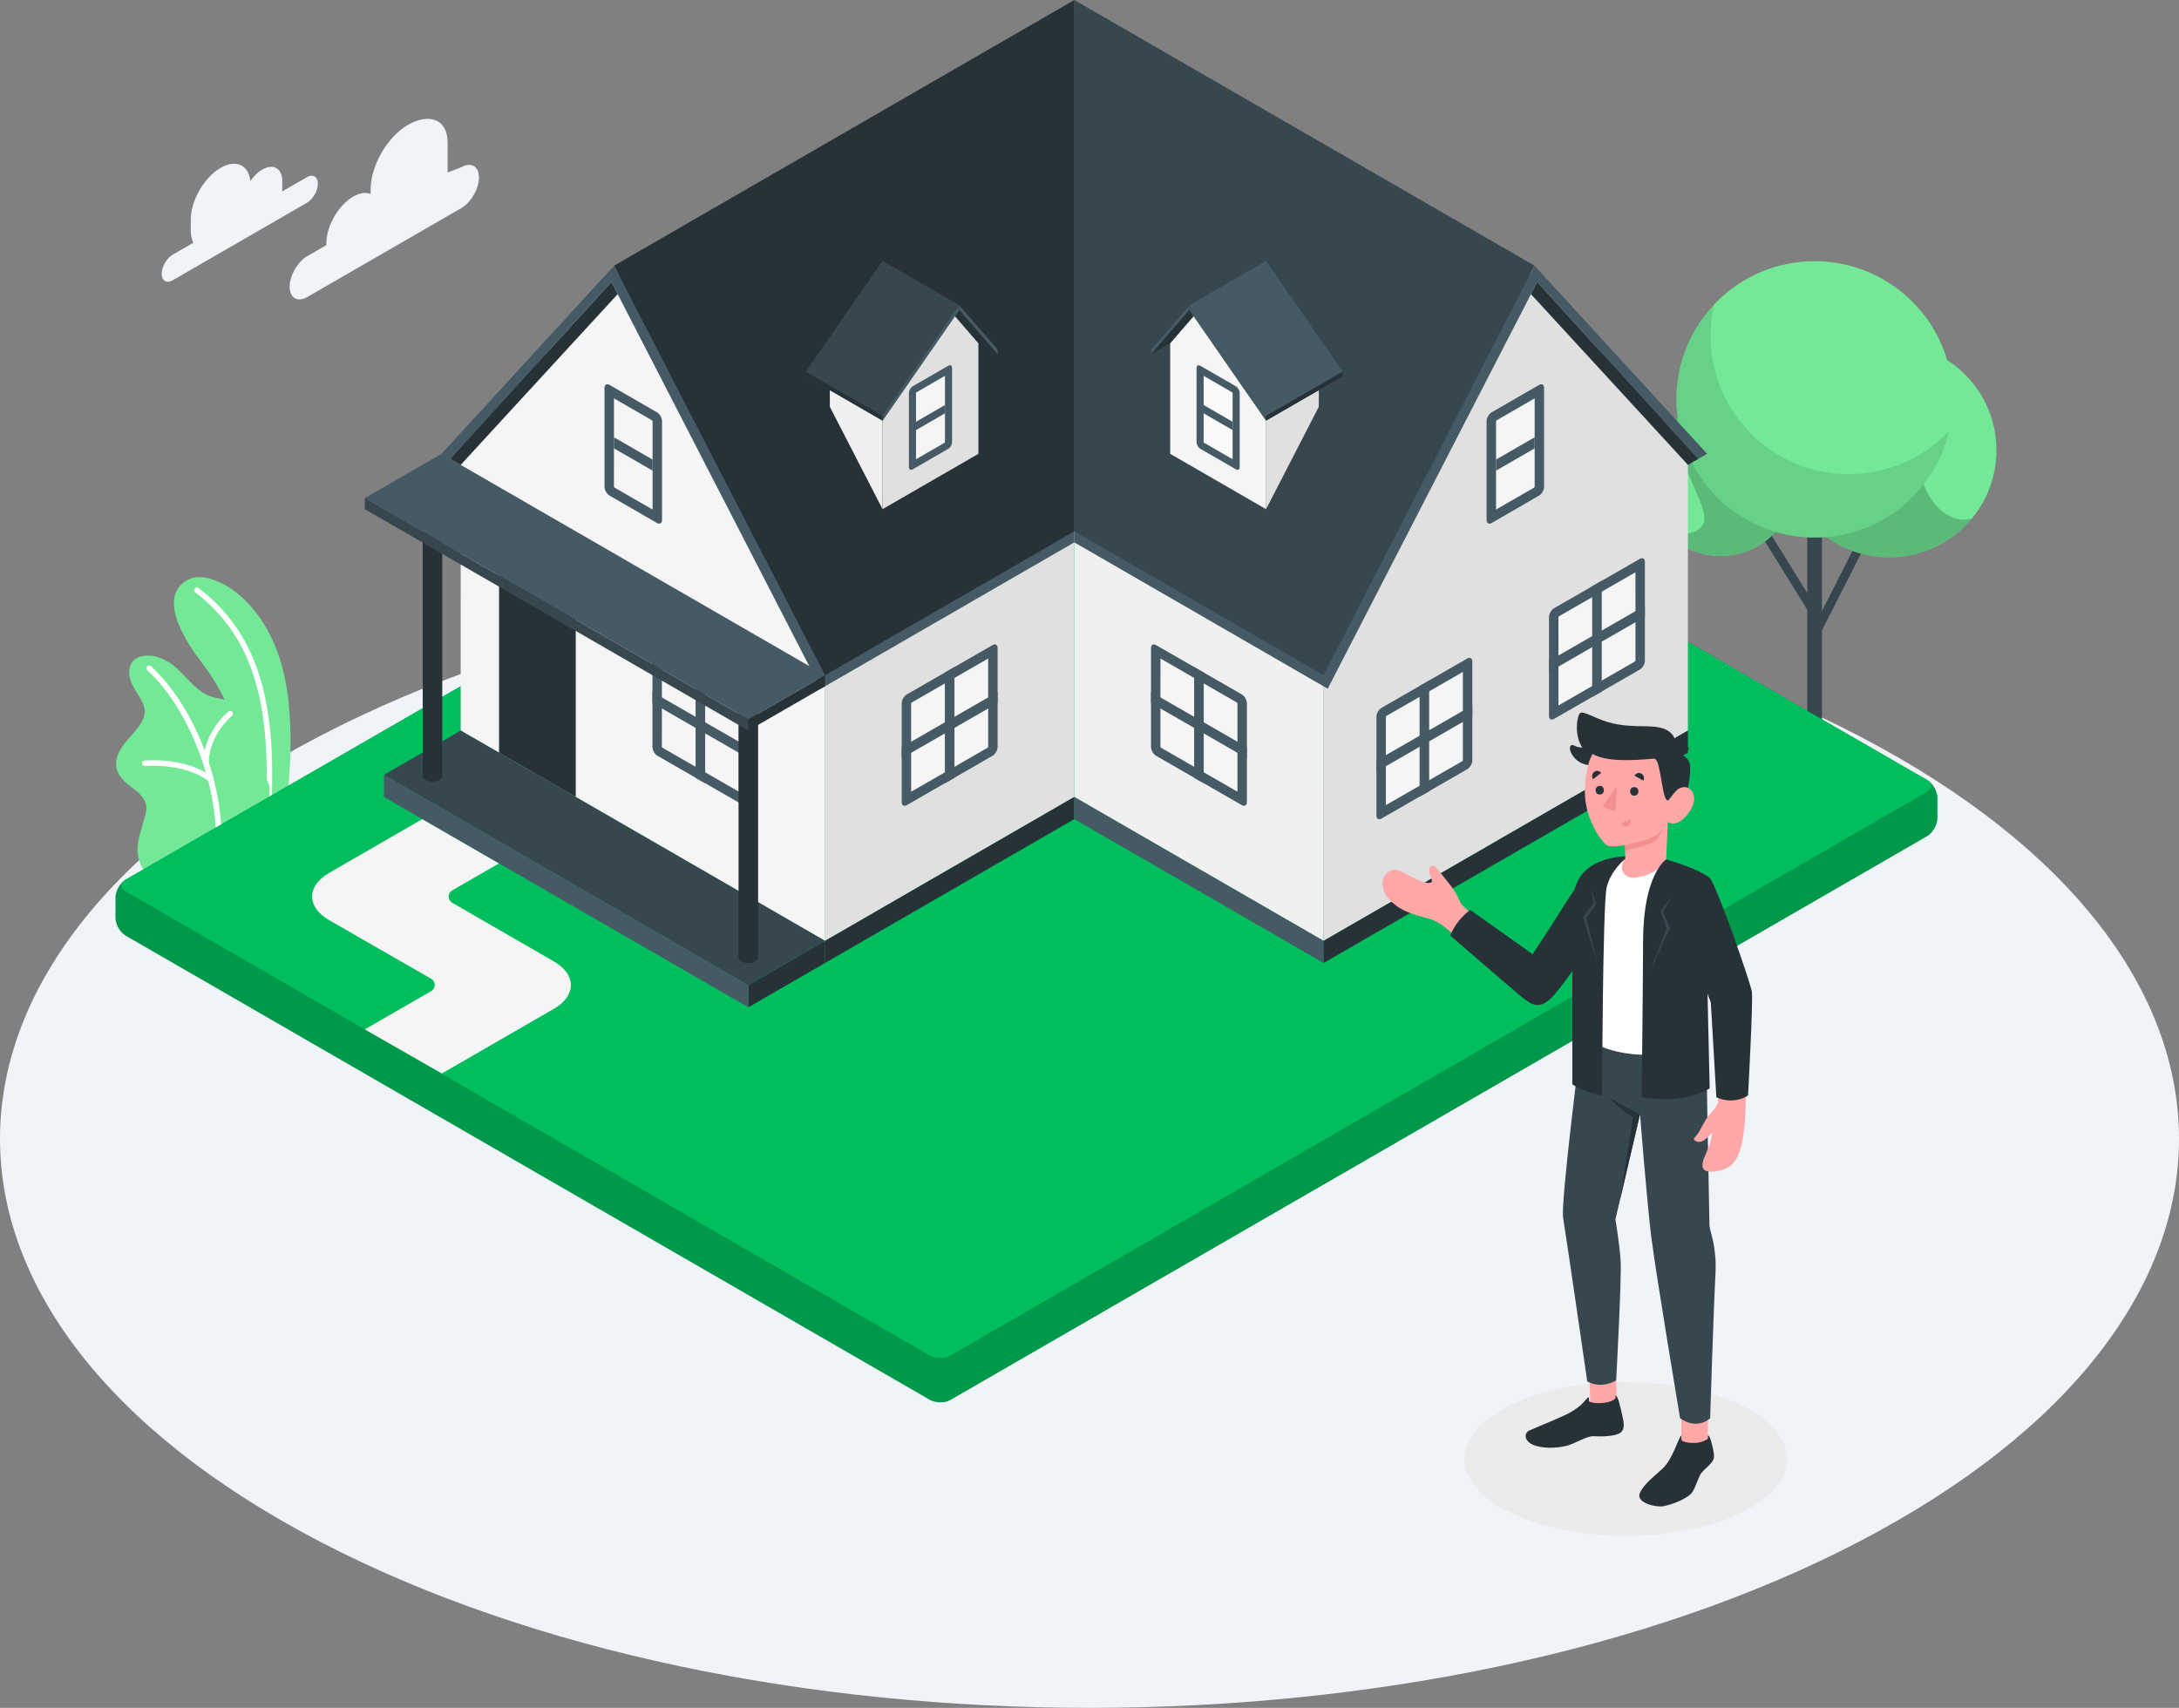 <?xml version="1.0" encoding="utf-8"?>
<!-- Generator: Adobe Illustrator 17.0.0, SVG Export Plug-In . SVG Version: 6.00 Build 0)  -->
<!DOCTYPE svg PUBLIC "-//W3C//DTD SVG 1.1//EN" "http://www.w3.org/Graphics/SVG/1.1/DTD/svg11.dtd">
<svg version="1.1" id="Layer_1" xmlns="http://www.w3.org/2000/svg" xmlns:xlink="http://www.w3.org/1999/xlink" x="0px" y="0px"
	 width="461.587px" height="361.857px" viewBox="0 0 461.587 361.857" enable-background="new 0 0 461.587 361.857"
	 xml:space="preserve">
<rect x="0" y="0" width="461.587" height="361.857" fill="#808080" stroke="none"/>
<g id="Floor">
	<g id="XMLID_18546_">
		<path id="XMLID_18547_" fill="#F0F3F7" d="M67.599,326.543c90.131,47.085,236.261,47.086,326.391,0.001
			c90.131-47.086,90.131-123.425,0-170.51s-236.261-47.085-326.392-0.001S-22.533,279.458,67.599,326.543z"/>
	</g>
</g>
<g id="Shadow">
	<path id="XMLID_18519_" fill="#EBEBEB" d="M320.244,320.621c13.347,6.362,34.986,6.362,48.332,0
		c13.347-6.36,13.347-16.674,0-23.036c-13.347-6.36-34.986-6.36-48.332,0C306.897,303.947,306.897,314.261,320.244,320.621z"/>
</g>
<g id="Plants">
	<g id="XMLID_18418_">
		<g id="XMLID_18429_">
			<path id="XMLID_18430_" fill="#73E897" d="M54.189,178.103l5.866-3.352c0,0,2.813-15.505,0.709-28.833
				c-2.958-18.739-15.717-25.202-20.351-23.34c-4.634,1.863-5.723,7.414,2.646,18.241C47.997,147.208,54.348,160.712,54.189,178.103
				z"/>
		</g>
		<g id="XMLID_18427_">
			<path id="XMLID_18428_" fill="#FFFFFF" d="M56.847,172.31c-0.011,0-0.024,0-0.035-0.001c-0.321-0.019-0.567-0.295-0.549-0.617
				c1.358-23.341-3.101-37.155-14.907-46.19c-0.256-0.197-0.305-0.563-0.109-0.818c0.197-0.257,0.565-0.304,0.818-0.109
				c12.152,9.3,16.746,23.411,15.363,47.186C57.41,172.071,57.153,172.31,56.847,172.31z"/>
		</g>
		<g id="XMLID_18419_">
			<path id="XMLID_18426_" fill="#73E897" d="M36.484,188.052c-0.927,0.532-2.837-0.631-3.569-1.122
				c-1.253-0.84-2.268-2.031-2.942-3.377c-0.785-1.567-0.982-3.245-0.737-4.979c0.127-0.899,0.379-1.775,0.63-2.647
				c0.246-0.857,0.492-1.713,0.739-2.57c0.243-0.845,0.488-1.719,0.377-2.592c-0.225-1.757-1.785-2.988-3.203-4.05
				c-1.568-1.174-3.201-2.724-3.192-4.84c0.007-1.632,0.852-3.149,1.864-4.43c1.012-1.281,2.212-2.413,3.126-3.766
				c0.658-0.974,1.172-2.117,1.065-3.288c-0.066-0.727-0.368-1.412-0.716-2.054c-0.747-1.378-1.733-2.64-2.248-4.119
				c-0.515-1.48-0.442-3.321,0.713-4.38c0.948-0.869,2.357-0.991,3.641-0.906c1.187,0.078,2.347,0.614,3.386,1.192
				c3.359,1.868,5.276,5.846,8.84,7.283c1.375,0.554,2.881,0.676,4.314,1.055s2.894,1.111,3.558,2.436
				c1.309,2.613-1.12,5.834-0.2,8.608c0.814,2.455,3.199,3.394,4.539,5.607c0.586,0.968,0.721,2.086,0.627,3.214
				c-0.16,1.908-0.439,3.309-1.355,5.431c-0.757,1.754-2.981,4.892-2.981,4.892C52.704,178.705,36.626,187.971,36.484,188.052z"/>
			<g id="XMLID_18424_">
				<path id="XMLID_18425_" fill="#FFFFFF" d="M46.086,183.087c-0.025,0-0.049-0.002-0.074-0.005
					c-0.319-0.04-0.547-0.332-0.506-0.652c1.696-13.446-4.717-31.577-14.293-40.416c-0.237-0.219-0.252-0.587-0.033-0.824
					c0.22-0.239,0.587-0.252,0.824-0.033c9.987,9.217,16.427,27.411,14.66,41.42C46.627,182.871,46.376,183.087,46.086,183.087z"/>
			</g>
			<g id="XMLID_18422_">
				<path id="XMLID_18423_" fill="#FFFFFF" d="M44.414,165.54c-0.123,0-0.245-0.038-0.35-0.117
					c-5.108-3.831-13.253-3.132-13.333-3.124c-0.321,0.038-0.605-0.206-0.634-0.528c-0.029-0.32,0.206-0.604,0.528-0.634
					c0.354-0.034,8.677-0.745,14.139,3.352c0.259,0.193,0.311,0.559,0.117,0.816C44.767,165.459,44.591,165.54,44.414,165.54z"/>
			</g>
			<g id="XMLID_18420_">
				<path id="XMLID_18421_" fill="#FFFFFF" d="M43.601,162.178c-0.008,0-0.015,0-0.023-0.001c-0.322-0.012-0.573-0.283-0.56-0.605
					c0.261-6.728,5.189-10.658,5.399-10.823c0.255-0.196,0.621-0.152,0.818,0.1c0.199,0.254,0.154,0.621-0.099,0.819
					c-0.047,0.037-4.712,3.775-4.953,9.949C44.172,161.932,43.912,162.178,43.601,162.178z"/>
			</g>
		</g>
	</g>
</g>
<g id="Tree">
	<g>
		
			<rect id="XMLID_18317_" x="388.625" y="113.348" transform="matrix(-0.892 -0.453 0.453 -0.892 680.475 412.259)" fill="#37474F" width="1.86" height="22.756"/>
		
			<rect id="XMLID_18310_" x="369.435" y="120.225" transform="matrix(-0.526 -0.85 0.85 -0.526 475.414 507.162)" fill="#37474F" width="19.083" height="1.86"/>
		<path id="XMLID_18306_" fill="#37474F" d="M385.953,110.62v48.903c0,0.23-0.152,0.46-0.456,0.635
			c-0.608,0.351-1.594,0.351-2.202,0c-0.304-0.175-0.456-0.405-0.456-0.635V110.62H385.953z"/>
		<g>
			<circle id="XMLID_18305_" fill="#73E897" cx="400.212" cy="95.401" r="22.71"/>
			<path id="XMLID_18302_" opacity="0.2" enable-background="new    " d="M407.33,89.593c2.929-9.223,6.051-12.83,4.069-13.955
				c-3.302-1.875-7.119-2.947-11.188-2.947c-12.542,0-22.71,10.168-22.71,22.71s10.168,22.71,22.71,22.71
				c7.052,0,13.353-3.215,17.519-8.258C411.002,111.817,403.532,101.555,407.33,89.593z"/>
		</g>
		<circle id="XMLID_18301_" fill="#73E897" cx="364.436" cy="101.829" r="15.961"/>
		<g>
			<path id="XMLID_18300_" fill="#73E897" d="M364.436,85.868c-3.483,0-6.703,1.119-9.328,3.013
				c-0.432,9.749,7.845,19.257,5.531,22.453c-2.332,3.221-8.014,1.232-9.999-1.481c2.766,4.746,7.907,7.937,13.796,7.937
				c8.815,0,15.961-7.146,15.961-15.961S373.251,85.868,364.436,85.868z"/>
			<path id="XMLID_3_" opacity="0.2" enable-background="new    " d="M364.436,85.868c-3.483,0-6.703,1.119-9.328,3.013
				c-0.432,9.749,7.845,19.257,5.531,22.453c-2.332,3.221-8.014,1.232-9.999-1.481c2.766,4.746,7.907,7.937,13.796,7.937
				c8.815,0,15.961-7.146,15.961-15.961S373.251,85.868,364.436,85.868z"/>
		</g>
		<g>
			<circle id="XMLID_18299_" fill="#73E897" cx="384.396" cy="84.62" r="29.281"/>
			<path id="XMLID_18282_" opacity="0.1" enable-background="new    " d="M412.897,91.31c-3.023,12.947-14.632,22.589-28.501,22.589
				c-16.172,0-29.282-13.106-29.282-29.279c0-10.933,5.994-20.467,14.876-25.493c-2.548,1.445-4.858,3.261-6.859,5.373
				c-0.498,2.147-0.774,4.382-0.774,6.685c0,16.172,13.11,29.282,29.279,29.282C400.012,100.469,407.558,96.944,412.897,91.31z"/>
		</g>
	</g>
</g>
<g id="House">
	<g>
		<g>
			<path id="XMLID_18368_" fill="#00BE5D" d="M408.202,177.142L201.307,296.591c-1.196,0.69-3.134,0.69-4.33,0L26.639,198.246
				c-1.196-0.69-2.165-2.369-2.165-3.75v-4.381c0-1.381,0.969-3.06,2.165-3.75l206.896-119.45c1.196-0.69,3.134-0.69,4.33,0
				l170.338,98.346c1.196,0.69,2.165,2.369,2.165,3.75v4.381C410.368,174.773,409.398,176.452,408.202,177.142z"/>
			<path id="XMLID_1_" opacity="0.2" enable-background="new    " d="M408.202,177.142L201.307,296.591
				c-1.196,0.69-3.134,0.69-4.33,0L26.639,198.246c-1.196-0.69-2.165-2.369-2.165-3.75v-4.381c0-1.381,0.969-3.06,2.165-3.75
				l206.896-119.45c1.196-0.69,3.134-0.69,4.33,0l170.338,98.346c1.196,0.69,2.165,2.369,2.165,3.75v4.381
				C410.368,174.773,409.398,176.452,408.202,177.142z"/>
		</g>
		<g>
			<path id="XMLID_18371_" fill="#00BE5D" d="M410.368,169.01c-0.001-1.381-0.969-3.059-2.165-3.749l-1.897-1.095L199.141,283.769
				l0.001,13.34c0.784,0,1.567-0.172,2.165-0.518l206.895-119.449c1.196-0.69,2.165-2.369,2.165-3.75L410.368,169.01L410.368,169.01
				z"/>
			<path id="XMLID_2_" opacity="0.2" enable-background="new    " d="M410.368,169.01c-0.001-1.381-0.969-3.059-2.165-3.749
				l-1.897-1.095L199.141,283.769l0.001,13.34c0.784,0,1.567-0.172,2.165-0.518l206.895-119.449c1.196-0.69,2.165-2.369,2.165-3.75
				L410.368,169.01L410.368,169.01z"/>
		</g>
		<path id="XMLID_18365_" fill="#00BE5D" d="M26.639,188.865l170.338,98.345c1.196,0.69,3.134,0.69,4.33,0l206.896-119.449
			c1.196-0.69,1.196-1.81,0-2.5L237.864,66.915c-1.196-0.69-3.134-0.69-4.33,0L26.639,186.365
			C25.443,187.056,25.443,188.175,26.639,188.865z"/>
		<path id="XMLID_18266_" fill="#F5F5F5" d="M117.363,213.725c4.763-2.75,4.763-7.25,0-10l-21.586-12.463c-1-0.577-1-2.021,0-2.598
			l9.936-5.736l-16.247-9.382L69.69,184.963c-4.763,2.75-4.758,7.242,0.011,9.982l21.647,12.437c1.003,0.576,1.004,2.022,0.003,2.6
			l-14.073,8.125l16.328,9.335L117.363,213.725z"/>
	</g>
	<g id="XMLID_18376_">
		<g id="XMLID_18194_">
			<polygon id="XMLID_18296_" fill="#E0E0E0" points="174.769,143.059 227.575,112.571 227.575,168.856 174.769,199.344 			"/>
			<g id="XMLID_18143_">
				<path id="XMLID_18244_" fill="#455A64" d="M210.245,136.688l-18.146,10.442c-0.598,0.345-1.083,1.185-1.083,1.875v20.952
					c0,0.69,0.485,0.97,1.083,0.625l18.145-10.442c0.598-0.345,1.083-1.185,1.083-1.875l0.001-20.952
					C211.327,136.623,210.843,136.343,210.245,136.688z"/>
				<path id="XMLID_18243_" fill="#F5F5F5" d="M209.244,158.408c0.002-0.011,0.074-0.137,0.087-0.199l-0.004-18.682l-16.228,9.336
					c-0.002,0.011-0.073,0.135-0.086,0.197l0.004,18.683L209.244,158.408z"/>
				<polygon id="XMLID_18242_" fill="#455A64" points="211.328,146.614 191.017,158.306 191.017,160.653 211.328,148.961 				"/>
				<polygon id="XMLID_18158_" fill="#455A64" points="202.19,141.322 202.19,164.826 200.158,165.948 200.158,142.495 				"/>
			</g>
			<polygon id="XMLID_18297_" fill="#263238" points="174.769,199.344 174.769,204.034 227.576,173.546 227.575,168.856 			"/>
		</g>
		<g id="XMLID_1014_">
			<polygon id="XMLID_18304_" fill="#F0F0F0" points="280.382,143.059 227.575,112.571 227.575,168.856 280.381,199.344 			"/>
			<g id="XMLID_18095_">
				<path id="XMLID_18142_" fill="#455A64" d="M244.906,136.688l18.146,10.442c0.598,0.345,1.083,1.185,1.083,1.875v20.952
					c0,0.69-0.485,0.97-1.083,0.625l-18.145-10.442c-0.598-0.345-1.082-1.185-1.082-1.875l-0.001-20.952
					C243.823,136.623,244.308,136.343,244.906,136.688z"/>
				<path id="XMLID_18141_" fill="#F5F5F5" d="M245.907,158.408c-0.002-0.011-0.074-0.137-0.087-0.199l0.004-18.682l16.228,9.336
					c0.002,0.011,0.073,0.135,0.086,0.197l-0.004,18.683L245.907,158.408z"/>
				<polygon id="XMLID_18100_" fill="#455A64" points="243.823,146.614 264.134,158.306 264.134,160.653 243.823,148.961 				"/>
				<polygon id="XMLID_18096_" fill="#455A64" points="252.961,141.322 252.961,164.826 254.993,165.948 254.993,142.495 				"/>
			</g>
			<polygon id="XMLID_18303_" fill="#455A64" points="280.381,199.344 280.381,204.034 227.575,173.546 227.575,168.856 			"/>
		</g>
		<g id="XMLID_1013_">
			<polygon id="XMLID_18308_" fill="#E0E0E0" points="280.382,143.059 325.064,56.286 357.562,98.499 357.56,154.785 
				280.381,199.344 			"/>
			<g id="XMLID_18312_">
				<path id="XMLID_18316_" fill="#455A64" d="M310.804,139.532l-18.146,10.442c-0.598,0.345-1.082,1.185-1.082,1.875v20.952
					c0,0.69,0.485,0.97,1.082,0.625l18.145-10.442c0.598-0.345,1.083-1.185,1.083-1.875l0.001-20.952
					C311.886,139.467,311.402,139.187,310.804,139.532z"/>
				<path id="XMLID_18315_" fill="#F5F5F5" d="M309.803,161.252c0.002-0.011,0.074-0.137,0.087-0.199l-0.004-18.682l-16.228,9.336
					c-0.002,0.011-0.073,0.135-0.086,0.197l0.004,18.683L309.803,161.252z"/>
				<polygon id="XMLID_18314_" fill="#455A64" points="311.886,149.458 291.575,161.15 291.575,163.497 311.886,151.805 				"/>
				<polygon id="XMLID_18313_" fill="#455A64" points="302.749,144.166 302.749,167.669 300.717,168.792 300.717,145.339 				"/>
			</g>
			<g id="XMLID_18234_">
				<path id="XMLID_18238_" fill="#455A64" d="M347.362,118.415l-18.146,10.442c-0.598,0.345-1.082,1.185-1.082,1.875v20.952
					c0,0.69,0.485,0.97,1.082,0.625l18.145-10.442c0.598-0.345,1.083-1.185,1.083-1.875l0.001-20.952
					C348.445,118.349,347.96,118.07,347.362,118.415z"/>
				<path id="XMLID_18237_" fill="#F5F5F5" d="M346.361,140.134c0.002-0.011,0.074-0.137,0.087-0.199l-0.004-18.682l-16.228,9.336
					c-0.002,0.011-0.073,0.135-0.086,0.197l0.004,18.683L346.361,140.134z"/>
				<polygon id="XMLID_18236_" fill="#455A64" points="348.445,128.34 328.134,140.032 328.134,142.379 348.445,130.687 				"/>
				<polygon id="XMLID_18235_" fill="#455A64" points="339.307,123.049 339.307,146.552 337.275,147.674 337.275,124.221 				"/>
			</g>
			<g id="XMLID_18326_">
				<path id="XMLID_18330_" fill="#455A64" d="M315.992,87.353l10.02-5.789c0.598-0.345,1.082-0.065,1.082,0.625v20.952
					c0,0.69-0.485,1.53-1.083,1.875l-10.02,5.789c-0.598,0.345-1.083,0.065-1.083-0.625V89.228
					C314.91,88.537,315.394,87.698,315.992,87.353z"/>
				<path id="XMLID_18329_" fill="#F5F5F5" d="M316.909,89.228c0.01-0.007,0.082-0.132,0.128-0.174l8.054-4.649l0.003,18.736
					c-0.009,0.007-0.081,0.132-0.126,0.173l-8.056,4.651L316.909,89.228z"/>
				<polygon id="XMLID_18327_" fill="#455A64" points="325.094,92.647 316.909,97.377 316.909,99.722 325.094,94.993 				"/>
			</g>
			<polygon id="XMLID_18309_" fill="#263238" points="280.381,199.344 357.56,154.785 357.561,159.475 280.381,204.034 			"/>
		</g>
		<g id="XMLID_18195_">
			<polygon id="XMLID_18164_" fill="#F5F5F5" points="174.769,143.059 130.086,56.286 97.589,98.499 97.59,154.784 174.769,199.344 
							"/>
			<polygon id="XMLID_18089_" fill="#263238" points="105.715,159.475 105.715,117.261 121.963,126.642 121.963,168.856 			"/>
			<g id="XMLID_18261_">
				<path id="XMLID_18265_" fill="#455A64" d="M139.293,136.688l18.146,10.442c0.598,0.345,1.083,1.185,1.083,1.875v20.952
					c0,0.69-0.485,0.97-1.083,0.625l-18.145-10.442c-0.598-0.345-1.083-1.185-1.083-1.875l-0.001-20.952
					C138.21,136.623,138.695,136.343,139.293,136.688z"/>
				<path id="XMLID_18264_" fill="#F5F5F5" d="M140.294,158.408c-0.002-0.011-0.074-0.137-0.087-0.199l0.004-18.682l16.228,9.336
					c0.002,0.011,0.073,0.135,0.086,0.197l-0.004,18.683L140.294,158.408z"/>
				<polygon id="XMLID_18263_" fill="#455A64" points="138.21,146.614 158.521,158.306 158.521,160.653 138.21,148.961 				"/>
				<polygon id="XMLID_18262_" fill="#455A64" points="147.348,141.322 147.348,164.826 149.38,165.948 149.38,142.495 				"/>
			</g>
			<g id="XMLID_18256_">
				<path id="XMLID_18259_" fill="#455A64" d="M139.158,87.353l-10.02-5.789c-0.598-0.345-1.083-0.065-1.083,0.625v20.952
					c0,0.69,0.485,1.53,1.083,1.875l10.02,5.789c0.598,0.345,1.083,0.065,1.083-0.625V89.228
					C140.241,88.537,139.756,87.698,139.158,87.353z"/>
				<path id="XMLID_18258_" fill="#F5F5F5" d="M138.241,89.228c-0.01-0.007-0.082-0.132-0.128-0.174l-8.054-4.649l-0.003,18.736
					c0.009,0.007,0.081,0.132,0.126,0.173l8.056,4.651L138.241,89.228z"/>
				<polygon id="XMLID_18257_" fill="#455A64" points="130.056,92.647 138.241,97.377 138.241,99.722 130.056,94.993 				"/>
			</g>
		</g>
		<g id="XMLID_1012_">
			<g id="XMLID_1008_">
				<polygon id="XMLID_18255_" fill="#455A64" points="281.258,145.92 227.575,114.916 227.575,2.345 325.94,59.147 				"/>
				<polygon id="XMLID_18254_" fill="#455A64" points="325.064,56.286 324.134,58.093 359.761,97.229 361.623,96.154 				"/>
				<polygon id="XMLID_18253_" fill="#263238" points="359.761,97.229 357.562,98.499 324.306,62.32 325.634,59.741 				"/>
			</g>
			<polygon id="XMLID_18155_" fill="#37474F" points="280.382,143.059 227.575,112.571 227.575,0 325.064,56.286 			"/>
		</g>
		<g id="XMLID_1011_">
			<g id="XMLID_1007_">
				<polygon id="XMLID_18232_" fill="#455A64" points="173.893,145.92 227.575,114.916 227.575,2.345 129.211,59.147 				"/>
				<polygon id="XMLID_18230_" fill="#455A64" points="130.087,56.286 131.017,58.093 95.39,97.229 93.528,96.154 				"/>
				<polygon id="XMLID_18233_" fill="#263238" points="95.39,97.229 97.589,98.499 130.844,62.32 129.517,59.741 				"/>
			</g>
			<polygon id="XMLID_18156_" fill="#263238" points="174.769,143.059 227.575,112.571 227.575,0 130.087,56.286 			"/>
		</g>
		<g id="XMLID_18101_">
			<polygon id="XMLID_18083_" fill="#F0F0F0" points="175.784,86.187 186.955,107.88 186.955,84.428 175.784,77.979 			"/>
			<polygon id="XMLID_18082_" fill="#E0E0E0" points="186.955,84.428 199.141,63.321 207.265,72.702 207.265,96.154 186.955,107.88 
							"/>
			<g id="XMLID_18245_">
				<path id="XMLID_18248_" fill="#455A64" d="M193.352,81.845l7.515-4.341c0.448-0.259,0.812-0.049,0.812,0.469v15.714
					c0,0.518-0.364,1.147-0.812,1.406l-7.515,4.341c-0.448,0.259-0.812,0.049-0.812-0.469V83.251
					C192.54,82.733,192.904,82.104,193.352,81.845z"/>
				<path id="XMLID_18247_" fill="#F5F5F5" d="M194.04,83.251c0.007-0.005,0.062-0.099,0.096-0.13l6.041-3.487l0.002,14.052
					c-0.007,0.005-0.061,0.099-0.094,0.13l-6.042,3.488L194.04,83.251z"/>
				<polygon id="XMLID_18246_" fill="#455A64" points="200.179,85.816 194.04,89.363 194.04,91.122 200.179,87.575 				"/>
			</g>
			<polygon id="XMLID_16708_" fill="#263238" points="199.141,63.321 203.203,65.666 211.327,75.047 207.265,72.702 			"/>
			<polygon id="XMLID_18084_" fill="#263238" points="199.141,62.32 203.203,64.665 211.327,74.046 207.265,71.701 			"/>
			<polygon id="XMLID_16712_" fill="#37474F" points="203.203,65.666 186.955,89.119 170.706,79.738 186.954,56.285 			"/>
			<polygon id="XMLID_17102_" fill="#37474F" points="203.203,64.665 186.955,88.118 170.706,78.737 186.954,55.285 			"/>
			<polygon id="XMLID_18086_" fill="#455A64" points="203.203,64.665 203.203,65.666 211.327,75.047 211.327,74.046 			"/>
			<polygon id="XMLID_18087_" fill="#455A64" points="203.203,64.665 186.955,88.118 186.955,89.119 203.203,65.666 			"/>
			<polygon id="XMLID_18088_" fill="#263238" points="170.706,78.737 170.706,79.738 186.955,89.119 186.955,88.118 			"/>
		</g>
		<g id="XMLID_18103_">
			<polygon id="XMLID_18161_" fill="#E0E0E0" points="279.367,86.187 268.196,107.88 268.196,84.428 279.367,77.979 			"/>
			<polygon id="XMLID_18159_" fill="#F5F5F5" points="268.196,84.428 256.01,63.321 247.886,72.702 247.886,96.154 268.196,107.88 
							"/>
			<g id="XMLID_18249_">
				<path id="XMLID_18252_" fill="#455A64" d="M261.798,81.845l-7.515-4.341c-0.448-0.259-0.812-0.049-0.812,0.469v15.714
					c0,0.518,0.363,1.147,0.812,1.406l7.515,4.341c0.448,0.259,0.812,0.049,0.812-0.469V83.251
					C262.61,82.733,262.246,82.104,261.798,81.845z"/>
				<path id="XMLID_18251_" fill="#FAFAFA" d="M261.11,83.251c-0.007-0.005-0.062-0.099-0.096-0.13l-6.041-3.487l-0.002,14.052
					c0.007,0.005,0.061,0.099,0.094,0.13l6.042,3.488L261.11,83.251z"/>
				<polygon id="XMLID_18250_" fill="#455A64" points="254.971,85.816 261.11,89.363 261.11,91.122 254.971,87.575 				"/>
			</g>
			<polygon id="XMLID_18137_" fill="#263238" points="256.01,63.321 251.948,65.666 243.824,75.047 247.886,72.702 			"/>
			<polygon id="XMLID_18109_" fill="#263238" points="256.01,62.32 251.948,64.665 243.824,74.046 247.886,71.701 			"/>
			<polygon id="XMLID_18108_" fill="#37474F" points="251.948,65.666 268.196,89.119 284.444,79.738 268.196,56.285 			"/>
			<polygon id="XMLID_18107_" fill="#455A64" points="251.948,64.665 268.196,88.118 284.444,78.737 268.196,55.285 			"/>
			<polygon id="XMLID_18106_" fill="#455A64" points="251.948,64.665 251.948,65.666 243.824,75.047 243.824,74.046 			"/>
			<polygon id="XMLID_18105_" fill="#455A64" points="251.948,64.665 268.196,88.118 268.196,89.119 251.948,65.666 			"/>
			<polygon id="XMLID_18104_" fill="#263238" points="284.444,78.737 284.444,79.738 268.196,89.119 268.196,88.118 			"/>
		</g>
		<g id="XMLID_1010_">
			<polygon id="XMLID_18189_" fill="#263238" points="174.769,199.344 158.521,208.725 158.521,213.415 174.769,204.034 			"/>
			<polygon id="XMLID_18190_" fill="#455A64" points="158.521,208.725 81.342,164.166 81.342,168.856 158.521,213.415 			"/>
			<polygon id="XMLID_18162_" fill="#37474F" points="97.59,154.784 81.342,164.166 158.521,208.725 174.769,199.344 			"/>
		</g>
		<g id="XMLID_1009_">
			<path id="XMLID_18212_" fill="#263238" d="M156.454,202.861c0.01,0.298,0.209,0.595,0.603,0.823c0.809,0.467,2.12,0.467,2.929,0
				c0.394-0.228,0.593-0.524,0.603-0.823h0.004v-57.953h-4.142v57.953H156.454z"/>
			<path id="XMLID_18231_" fill="#263238" d="M89.549,164.413c0.01,0.298,0.209,0.595,0.603,0.822c0.809,0.467,2.12,0.467,2.929,0
				c0.394-0.228,0.593-0.524,0.603-0.822h0.004V106.46h-4.142v57.953H89.549z"/>
			<g id="XMLID_18229_">
				<polygon id="XMLID_18102_" fill="#455A64" points="174.769,143.059 93.528,96.154 77.28,105.534 158.521,152.439 				"/>
				<polygon id="XMLID_18165_" fill="#263238" points="158.521,152.439 158.521,154.784 174.768,145.404 174.769,143.059 				"/>
				<polygon id="XMLID_18188_" fill="#37474F" points="158.521,152.439 77.28,105.534 77.28,107.88 158.521,154.785 				"/>
			</g>
		</g>
	</g>
</g>
<g id="For_sale" display="none">
	<g id="XMLID_1006_" display="inline">
		<path id="XMLID_1004_" fill="#263238" d="M244.314,306.293c0.022,0.65,0.455,1.297,1.314,1.794c1.764,1.018,4.624,1.018,6.387,0
			c0.86-0.496,1.293-1.143,1.314-1.794h0.008v-65.794h-9.033v65.794H244.314z"/>
		<g id="XMLID_1005_">
			<polygon id="XMLID_18366_" fill="#F0F0F0" points="207.074,253.246 207.074,213.369 287.661,259.894 287.658,299.771 			"/>
			<polygon id="XMLID_18369_" fill="#F5F5F5" points="207.074,213.369 212.83,210.045 293.416,256.57 287.661,259.894 			"/>
			<polygon id="XMLID_1002_" fill="#E0E0E0" points="293.416,256.57 293.416,296.448 287.658,299.771 287.661,259.894 			"/>
			<g id="XMLID_18587_">
				<path id="XMLID_18594_" fill="#27DEBF" d="M213.509,243.998v-14.527c0-0.305,0.052-0.491,0.158-0.56
					c0.105-0.068,0.277-0.034,0.514,0.103l5.342,3.084c0.329,0.19,0.494,0.612,0.494,1.268v0.594c0,0.655-0.165,0.887-0.494,0.697
					l-3.383-1.953v3.975l3.146,1.815c0.329,0.191,0.494,0.613,0.494,1.268v0.595c0,0.654-0.165,0.887-0.494,0.696l-3.146-1.816
					v6.282c0,0.229-0.079,0.35-0.237,0.365c-0.158,0.016-0.416-0.08-0.771-0.286l-0.613-0.354
					C213.844,244.855,213.509,244.441,213.509,243.998z"/>
				<path id="XMLID_18596_" fill="#27DEBF" d="M221.44,241.177c0-5.421,1.702-7.149,5.104-5.185
					c3.389,1.956,5.083,5.646,5.083,11.066c0,5.452-1.694,7.199-5.083,5.243C223.142,250.337,221.44,246.629,221.44,241.177z
					 M228.364,249.503c0.396-0.632,0.594-1.96,0.594-3.985s-0.195-3.573-0.583-4.643c-0.39-1.07-0.993-1.841-1.811-2.314
					c-0.831-0.479-1.444-0.411-1.84,0.206c-0.396,0.616-0.594,1.938-0.594,3.963s0.198,3.582,0.594,4.671
					c0.395,1.089,1.009,1.873,1.84,2.353C227.368,250.219,227.968,250.135,228.364,249.503z"/>
				<path id="XMLID_18603_" fill="#27DEBF" d="M233.685,255.648V241.12c0-0.289,0.056-0.47,0.168-0.542
					c0.111-0.072,0.286-0.04,0.524,0.098l3.185,1.838c2.65,1.531,3.976,3.743,3.976,6.636c0,1.813-0.619,2.741-1.859,2.787v0.091
					c0.527,0.64,0.976,1.729,1.346,3.267l1.186,5.094c0.014,0.054,0.026,0.11,0.04,0.172c0.014,0.062,0.02,0.114,0.02,0.16
					c0,0.351-0.355,0.319-1.068-0.092l-0.573-0.331c-0.62-0.358-0.963-0.73-1.028-1.119l-1.089-5.015
					c-0.158-0.608-0.339-1.071-0.544-1.388c-0.204-0.315-0.517-0.596-0.939-0.839l-0.732-0.423v5.643c0,0.441-0.35,0.46-1.049,0.057
					l-0.534-0.309C234.028,256.508,233.685,256.089,233.685,255.648z M237.7,249.537c0.356,0.205,0.66,0.175,0.91-0.092
					c0.251-0.267,0.377-0.742,0.377-1.427c0-0.731-0.123-1.339-0.366-1.822c-0.245-0.483-0.577-0.847-0.999-1.091l-1.346-0.776
					v4.386L237.7,249.537z"/>
				<path id="XMLID_18606_" fill="#27DEBF" d="M247.504,264.094c-0.601-0.553-1.066-1.106-1.395-1.662
					c-0.079-0.183-0.139-0.335-0.178-0.457c-0.04-0.122-0.059-0.259-0.059-0.411c0-0.365,0.079-0.697,0.237-0.993
					c0.158-0.297,0.336-0.389,0.534-0.274c0.092,0.053,0.224,0.187,0.395,0.399c0.171,0.213,0.283,0.351,0.337,0.411
					c0.593,0.77,1.206,1.336,1.84,1.702c0.5,0.289,0.926,0.383,1.275,0.28c0.35-0.103,0.523-0.475,0.523-1.114
					c0-0.64-0.154-1.224-0.464-1.753c-0.311-0.529-0.788-1.178-1.435-1.947c-0.672-0.8-1.224-1.532-1.651-2.198
					c-0.429-0.667-0.766-1.363-1.009-2.091c-0.245-0.727-0.366-1.509-0.366-2.347c0-1.371,0.382-2.228,1.147-2.569
					c0.765-0.343,1.761-0.16,2.987,0.548c0.448,0.259,0.91,0.598,1.384,1.017c0.475,0.419,0.858,0.826,1.148,1.222
					c0.184,0.259,0.276,0.518,0.276,0.776c0,0.336-0.073,0.666-0.218,0.994c-0.146,0.327-0.311,0.438-0.494,0.331
					c-0.079-0.046-0.231-0.187-0.455-0.423c-0.502-0.533-0.996-0.939-1.483-1.222c-0.555-0.319-0.973-0.401-1.256-0.245
					c-0.284,0.155-0.426,0.47-0.426,0.941c0,0.457,0.089,0.894,0.267,1.308c0.178,0.415,0.383,0.773,0.613,1.074
					c0.23,0.301,0.649,0.824,1.257,1.57c0.936,1.135,1.629,2.17,2.076,3.107c0.448,0.936,0.673,1.983,0.673,3.141
					c0,0.884-0.161,1.59-0.484,2.119s-0.805,0.814-1.444,0.856c-0.64,0.042-1.407-0.196-2.304-0.714
					C248.719,265.105,248.103,264.646,247.504,264.094z"/>
				<path id="XMLID_18608_" fill="#27DEBF" d="M254.08,267.628c0-0.046,0.014-0.167,0.039-0.365l3.245-12.792
					c0.079-0.335,0.436-0.319,1.067,0.046l1.049,0.605c0.633,0.365,0.995,0.765,1.088,1.199l3.225,16.526
					c0.026,0.229,0.04,0.365,0.04,0.411c0,0.305-0.27,0.301-0.811-0.012l-0.791-0.457c-0.567-0.328-0.877-0.65-0.93-0.971
					l-0.634-3.495l-3.442-1.987l-0.632,2.765c-0.054,0.259-0.337,0.239-0.852-0.058l-0.79-0.457
					C254.37,268.252,254.08,267.933,254.08,267.628z M260.292,265.687l-1.068-5.94c-0.092-0.54-0.172-1.127-0.237-1.759l-0.1-0.057
					c-0.065,0.556-0.146,1.05-0.237,1.484l-1.048,4.717L260.292,265.687z"/>
				<path id="XMLID_18611_" fill="#27DEBF" d="M265.375,274.366c-0.105-0.19-0.158-0.438-0.158-0.742v-14.527
					c0-0.441,0.337-0.469,1.01-0.08l0.612,0.354c0.357,0.206,0.613,0.408,0.772,0.605c0.158,0.198,0.238,0.411,0.238,0.64v12.815
					l3.362,1.941c0.185,0.106,0.316,0.263,0.396,0.469c0.08,0.205,0.119,0.476,0.119,0.811v0.594c0,0.335-0.039,0.56-0.119,0.674
					c-0.079,0.114-0.211,0.118-0.396,0.012l-5.321-3.072C265.652,274.721,265.481,274.557,265.375,274.366z"/>
				<path id="XMLID_18613_" fill="#27DEBF" d="M273.446,279.026c-0.105-0.19-0.158-0.438-0.158-0.742v-14.299
					c0-0.305,0.053-0.491,0.158-0.56c0.105-0.068,0.277-0.034,0.514,0.103l5.776,3.335c0.185,0.106,0.316,0.263,0.396,0.469
					c0.079,0.205,0.118,0.476,0.118,0.811v0.594c0,0.335-0.039,0.56-0.118,0.674c-0.08,0.114-0.212,0.118-0.396,0.012l-3.817-2.204
					v3.975l3.402,1.964c0.185,0.107,0.316,0.263,0.396,0.469c0.079,0.205,0.119,0.476,0.119,0.81v0.594
					c0,0.335-0.04,0.56-0.119,0.674c-0.079,0.114-0.211,0.118-0.396,0.012l-3.402-1.965v4.34l3.838,2.217
					c0.171,0.098,0.296,0.247,0.376,0.444c0.079,0.198,0.118,0.473,0.118,0.822v0.595c0,0.35-0.039,0.579-0.118,0.684
					c-0.08,0.107-0.205,0.11-0.376,0.012l-5.797-3.347C273.723,279.38,273.551,279.217,273.446,279.026z"/>
			</g>
		</g>
	</g>
</g>
<g id="Clouds">
	<g id="XMLID_18574_">
		<path id="XMLID_18578_" fill="#F0F3F7" d="M97.708,35.443l-2.89,1.111v-6.366c0-5.047-4.026-6.257-8.396-3.734l0,0
			c-4.371,2.524-7.914,8.661-7.914,13.707v0.924c-0.992-0.396-2.272-0.242-3.673,0.566l0,0c-3.145,1.816-5.695,6.232-5.695,9.864
			v0.42l-4.03,2.326c-2.071,1.196-3.75,4.104-3.75,6.496s1.679,3.361,3.75,2.165l32.597-18.82c2.071-1.196,3.75-4.104,3.75-6.496
			C101.459,35.217,99.78,34.247,97.708,35.443z"/>
		<path id="XMLID_18575_" fill="#F0F3F7" d="M64.99,37.555l-5.239,3.025c0.026-0.234,0.044-0.466,0.044-0.694v-1.518
			c0-2.701-1.896-3.796-4.235-2.445c-0.947,0.547-1.819,1.413-2.524,2.427c-0.383-3.396-3.048-4.661-6.284-2.793
			c-3.499,2.02-6.336,6.934-6.336,10.975v2.271c0,1.047,0.194,1.928,0.536,2.631L36.6,53.946c-1.298,0.749-2.349,2.571-2.349,4.069
			s1.052,2.106,2.349,1.356L64.99,42.98c1.298-0.749,2.349-2.571,2.349-4.069C67.34,37.413,66.288,36.806,64.99,37.555z"/>
	</g>
</g>
<g id="Character_1_">
	<g id="XMLID_18471_">
		<g id="XMLID_18403_">
			<g id="XMLID_18378_">
				<g id="XMLID_18379_">
					<rect id="XMLID_18400_" x="356.166" y="299.542" fill="#FFA8A7" width="5.632" height="8.202"/>
					
						<rect id="XMLID_18399_" x="336.505" y="289.474" transform="matrix(-0.999 0.034 -0.034 -0.999 688.539 575.303)" fill="#FFA8A7" width="5.632" height="8.202"/>
					<path id="XMLID_18398_" fill="#37474F" d="M361.429,219.476c0,5.378,0.695,40.169,0.695,40.169
						c0.131,1.548,1.582,4.401,1.268,10.345c-0.427,8.074-1.124,30.504-1.124,30.504s-2.641,2.618-6.37,0
						c0,0-5.099-30.476-6.109-38.478c-0.881-6.983-2.375-25.954-2.375-25.954l-5.219,22.331c0,0,0.918,5.249,1.12,8.954
						c0.202,3.705-0.956,25.104-0.956,25.104s-2.863,1.979-6.129,0.234c0,0-4.525-31.266-5.105-34.612
						c-0.581-3.346,3.96-38.597,3.96-38.597L361.429,219.476L361.429,219.476z"/>
					<path id="XMLID_18474_" fill="#FFA8A7" d="M340.958,181.973c-2.307,0.271-4.147,1.519-7.501,7.219
						c-2.68,4.553-8.284,13.301-8.284,13.301c-0.513-0.404-12.918-7.615-15.667-11.027c-0.654-1.336-1.154-2.46-2.073-3.658
						c-1.052-1.373-2.139-2.719-3.26-4.036c-0.085-0.1-0.172-0.201-0.285-0.268c-0.412-0.243-0.967,0.118-1.104,0.577
						c-0.136,0.459,0.014,0.948,0.163,1.403c0.196,0.597,0.802,1.428-0.042,1.566c-0.708,0.116-1.47-0.196-2.106-0.47
						c-1.08-0.465-2.141-0.976-3.178-1.531c-0.668-0.357-1.362-0.743-2.12-0.755c-1.107-0.018-2.117,0.828-2.477,1.875
						s-0.143,2.231,0.389,3.202s1.353,1.753,2.228,2.431c1.897,1.47,4.41,2.145,6.712,2.752c1.112,0.293,1.856,0.64,3.24,1.517
						c1.835,1.283,11.462,10.231,15.913,13.728c2.124,1.669,5.144,2.599,7.558,0.153c2.415-2.447,12.127-15.404,12.127-15.404
						l6.117-12.084C347.309,182.465,343.291,181.699,340.958,181.973z"/>
					<path id="XMLID_18473_" fill="#263238" d="M340.26,182.095c-1.634,0.582-4.594,2.83-8.729,9.426s-6.88,10.637-6.88,10.637
						l-13.204-9.358c0,0-2.757,1.772-4.233,5.415c0,0,14.09,12.199,15.202,13.075c2.445,1.926,3.709,2.291,5.871,0.466
						s9.348-12.511,9.348-12.511L340.26,182.095z"/>
					<path id="XMLID_18397_" fill="#FFFFFF" d="M352.951,182.228c0.025,0.006,0.05,0.012,0.076,0.019
						c4.959,1.231,8.402,5.753,8.402,10.863v9.7v16.666c-3.949,4.297-17.718,6.298-26.342,0c0,0,0-23.067,0-27.454
						s2.437-9.657,9.168-10.048L352.951,182.228z"/>
					<g id="XMLID_18382_">
						<g id="XMLID_18390_">
							<path id="XMLID_18396_" fill="#263238" d="M354.847,159.776c0,0,1.395-0.239,2.483,0.873c1.066,1.091,0.845,3.11-0.002,7.749
								l-3.296,0.378L354.847,159.776z"/>
							<path id="XMLID_18395_" fill="#263238" d="M335.627,158.434c0,0-1.331,0.001-2.062-0.419
								c-1.012-0.581-1.276,0.569-0.721,1.568s1.59,2.301,3.824,2.547c0.03-0.143,0.946-2.575,0.946-2.575L335.627,158.434z"/>
							<path id="XMLID_18394_" fill="#FFA8A7" d="M353.3,168.779c0.489,0.292,1.188-0.648,1.791-1.279
								c0.603-0.631,2.574-1.494,3.556,0.577c1.001,2.11-1.272,4.917-2.607,5.844c-1.586,1.102-2.74,0.237-2.74,0.237l-0.349,8.07
								c0,0-1.642,3.005-6.373,3.707c-2.657,0.394-3.881-2.047-2.324-3.962l0.007-2.934c0,0-2.448,0.493-3.603,0.185
								c-0.618-0.165-2.093-1.947-3.044-3.942c-1.069-2.24-2.846-6.215-1.264-12.94c1.7-7.224,9.46-7.444,14.087-4.531
								C355.065,160.723,353.3,168.779,353.3,168.779z"/>
							<path id="XMLID_18393_" fill="#263238" d="M353.3,169.602c0.246,0.005,1.182-1.548,1.791-2.103
								c0.844-0.768-0.245-7.723-0.245-7.723s0.854-2.638-0.814-4.387s-4.901-1.454-7.265-1.54c-2.46-0.089-5.093-0.237-8.45-1.695
								c-3.357-1.458-3.608-1.631-4.025-0.157s-0.573,4.851,1.43,7.114l1.667,0.613c0,0,0.9,0.799,4.031,1.18
								s8.008-0.073,8.675-0.164c0.908-0.124,1.102,0.756,1.591,3.16C352.116,166.009,352.473,169.586,353.3,169.602z"/>
							<path id="XMLID_18392_" fill="#263238" d="M354.842,160.317l2.959-1.588c-0.42-0.848-1.423-1.18-2.24-0.741
								C354.744,158.427,354.422,159.469,354.842,160.317z"/>
							<path id="XMLID_18391_" fill="#F28F8F" d="M344.261,179.039c0,0,4.388-0.884,5.922-1.7c1.027-0.546,1.872-1.492,2.121-2.098
								c0,0-0.287,1.302-1.205,2.475c-1.122,1.434-6.838,2.491-6.838,2.491V179.039z"/>
						</g>
						<g id="XMLID_18383_">
							<ellipse id="XMLID_18389_" fill="#263238" cx="346.195" cy="167.679" rx="0.879" ry="0.914"/>
							<path id="XMLID_18388_" fill="#263238" d="M346.249,164.362l1.881,1.038c0.277-0.541,0.081-1.211-0.439-1.498
								C347.172,163.616,346.526,163.821,346.249,164.362z"/>
							<path id="XMLID_18387_" fill="#F28F8F" d="M345.382,173.644l-2.008,0.753c0.199,0.576,0.809,0.873,1.364,0.665
								C345.293,174.855,345.581,174.22,345.382,173.644z"/>
							<path id="XMLID_18386_" fill="#263238" d="M337.475,165.094l1.715-1.321c-0.35-0.491-1.017-0.594-1.491-0.229
								C337.225,163.909,337.125,164.603,337.475,165.094z"/>
							<ellipse id="XMLID_18385_" fill="#263238" cx="338.882" cy="167.429" rx="0.879" ry="0.914"/>
							<polygon id="XMLID_18384_" fill="#F28F8F" points="342.483,166.598 342.194,171.886 339.433,170.945 							"/>
						</g>
					</g>
					<path id="XMLID_18381_" fill="#263238" d="M356.166,304.964v-0.805c-0.539,0.235-1.791,5.012-4.026,7.05
						c-1.776,1.62-4.2,3.492-4.816,5.298c-0.641,1.879,3.375,2.916,5.034,2.622c1.928-0.341,5.271-1.699,6.11-2.958
						s1.232-3.116,1.914-4.038c0.682-0.923,2.254-1.952,2.622-3.02c0.202-0.587-0.038-1.871-0.323-2.957
						c-0.261-0.996-0.544-2.091-0.884-1.997c-0.001,0.121,0,0.614,0,0.614c-0.409,0.453-1.54,0.903-2.816,0.952
						C358.159,305.756,356.16,305.592,356.166,304.964z"/>
					<path id="XMLID_18380_" fill="#263238" d="M336.583,296.045c-0.293,0.01-0.531,0.423-1.176,1.121
						c-0.78,0.844-2.055,1.754-3.313,2.384c-2.109,1.055-6.209,2.68-8.065,3.515c-1.159,0.522-1.105,1.923,0.094,2.719
						c1.198,0.797,4.091,1.371,7.565,0.594c1.892-0.423,4.356-2.171,5.915-2.077c1.559,0.094,4.477,0.072,5.628-0.721
						s0.69-2.488,0.365-3.944c-0.355-1.589-0.863-4.02-1.389-3.912l0.017,0.5c-0.677,1.025-4.124,1.444-5.612,0.689L336.583,296.045
						z"/>
				</g>
			</g>
		</g>
		<path id="XMLID_18213_" fill="#263238" d="M347.415,236.062c0,0-3.345-1.445-6.509-3.583c0,0,2.342,2.927,5.024,4.171
			l-2.733,17.444L347.415,236.062z"/>
		<path id="XMLID_18271_" fill="#263238" d="M344.261,181.985c0,0-3.085,2.449-3.92,6.068c-0.835,3.619-0.97,44.033-0.97,44.033
			s-4.29-0.793-6.3-2.37c0,0,0-31.643,0-36.932c0-5.049,1.223-10.549,11.183-11.393L344.261,181.985z"/>
		<path id="XMLID_18267_" fill="#263238" d="M352.944,182.095c-0.001-0.004-4.816,3.059-4.879,17.055
			c-0.055,12.101-0.303,33.322-0.303,33.322s8.409,1.709,14.406-1.874c0,0-0.679-30.312-0.793-34.857
			c-0.13-5.203,1.39-9.624-1.536-11.091C356.912,183.182,352.944,182.095,352.944,182.095z"/>
		<path id="XMLID_18472_" fill="#FFA8A7" d="M369.773,231.801l-5.781-0.968c0.002,0.96-0.013,1.818-0.047,2.519
			c-0.032,0.678-0.96,1.92-1.435,2.405c-1.274,1.301-1.645,2.41-2.489,3.866c-0.66,1.14-1.358,1.552-1.171,1.819
			c0.241,0.342,1.021,0.802,2.024,0.21c0.505-0.298,1.106-0.895,1.849-1.669c0,0-0.182,1.995-1.274,4.272
			c-1.48,3.087-1.189,4.692,3.066,3.703c2.666-0.619,4.393-2.774,4.977-9.121C369.664,237.009,369.922,234.124,369.773,231.801z"/>
		<path id="XMLID_18469_" fill="#263238" d="M357.053,183.459c0,0,3.529,1.275,5.105,2.536c1.272,1.017,8.661,22.202,8.947,24.109
			c0.286,1.906-0.805,21.973-0.805,21.973s-2.764,2.121-6.711,0.432l-1.184-20.118l-5.852-15.229
			C356.553,197.161,353.651,188.902,357.053,183.459z"/>
		<polygon id="XMLID_18470_" fill="#37474F" points="354.358,189.749 351.74,192.99 353.049,196.68 349.606,205.501 353.757,196.68 
			352.304,193.197 		"/>
		<polygon id="XMLID_18374_" fill="#37474F" points="337.011,188.003 337.58,191.353 335.312,194.305 338.465,204.237 
			336.024,194.415 338.116,191.655 		"/>
	</g>
</g>
</svg>
